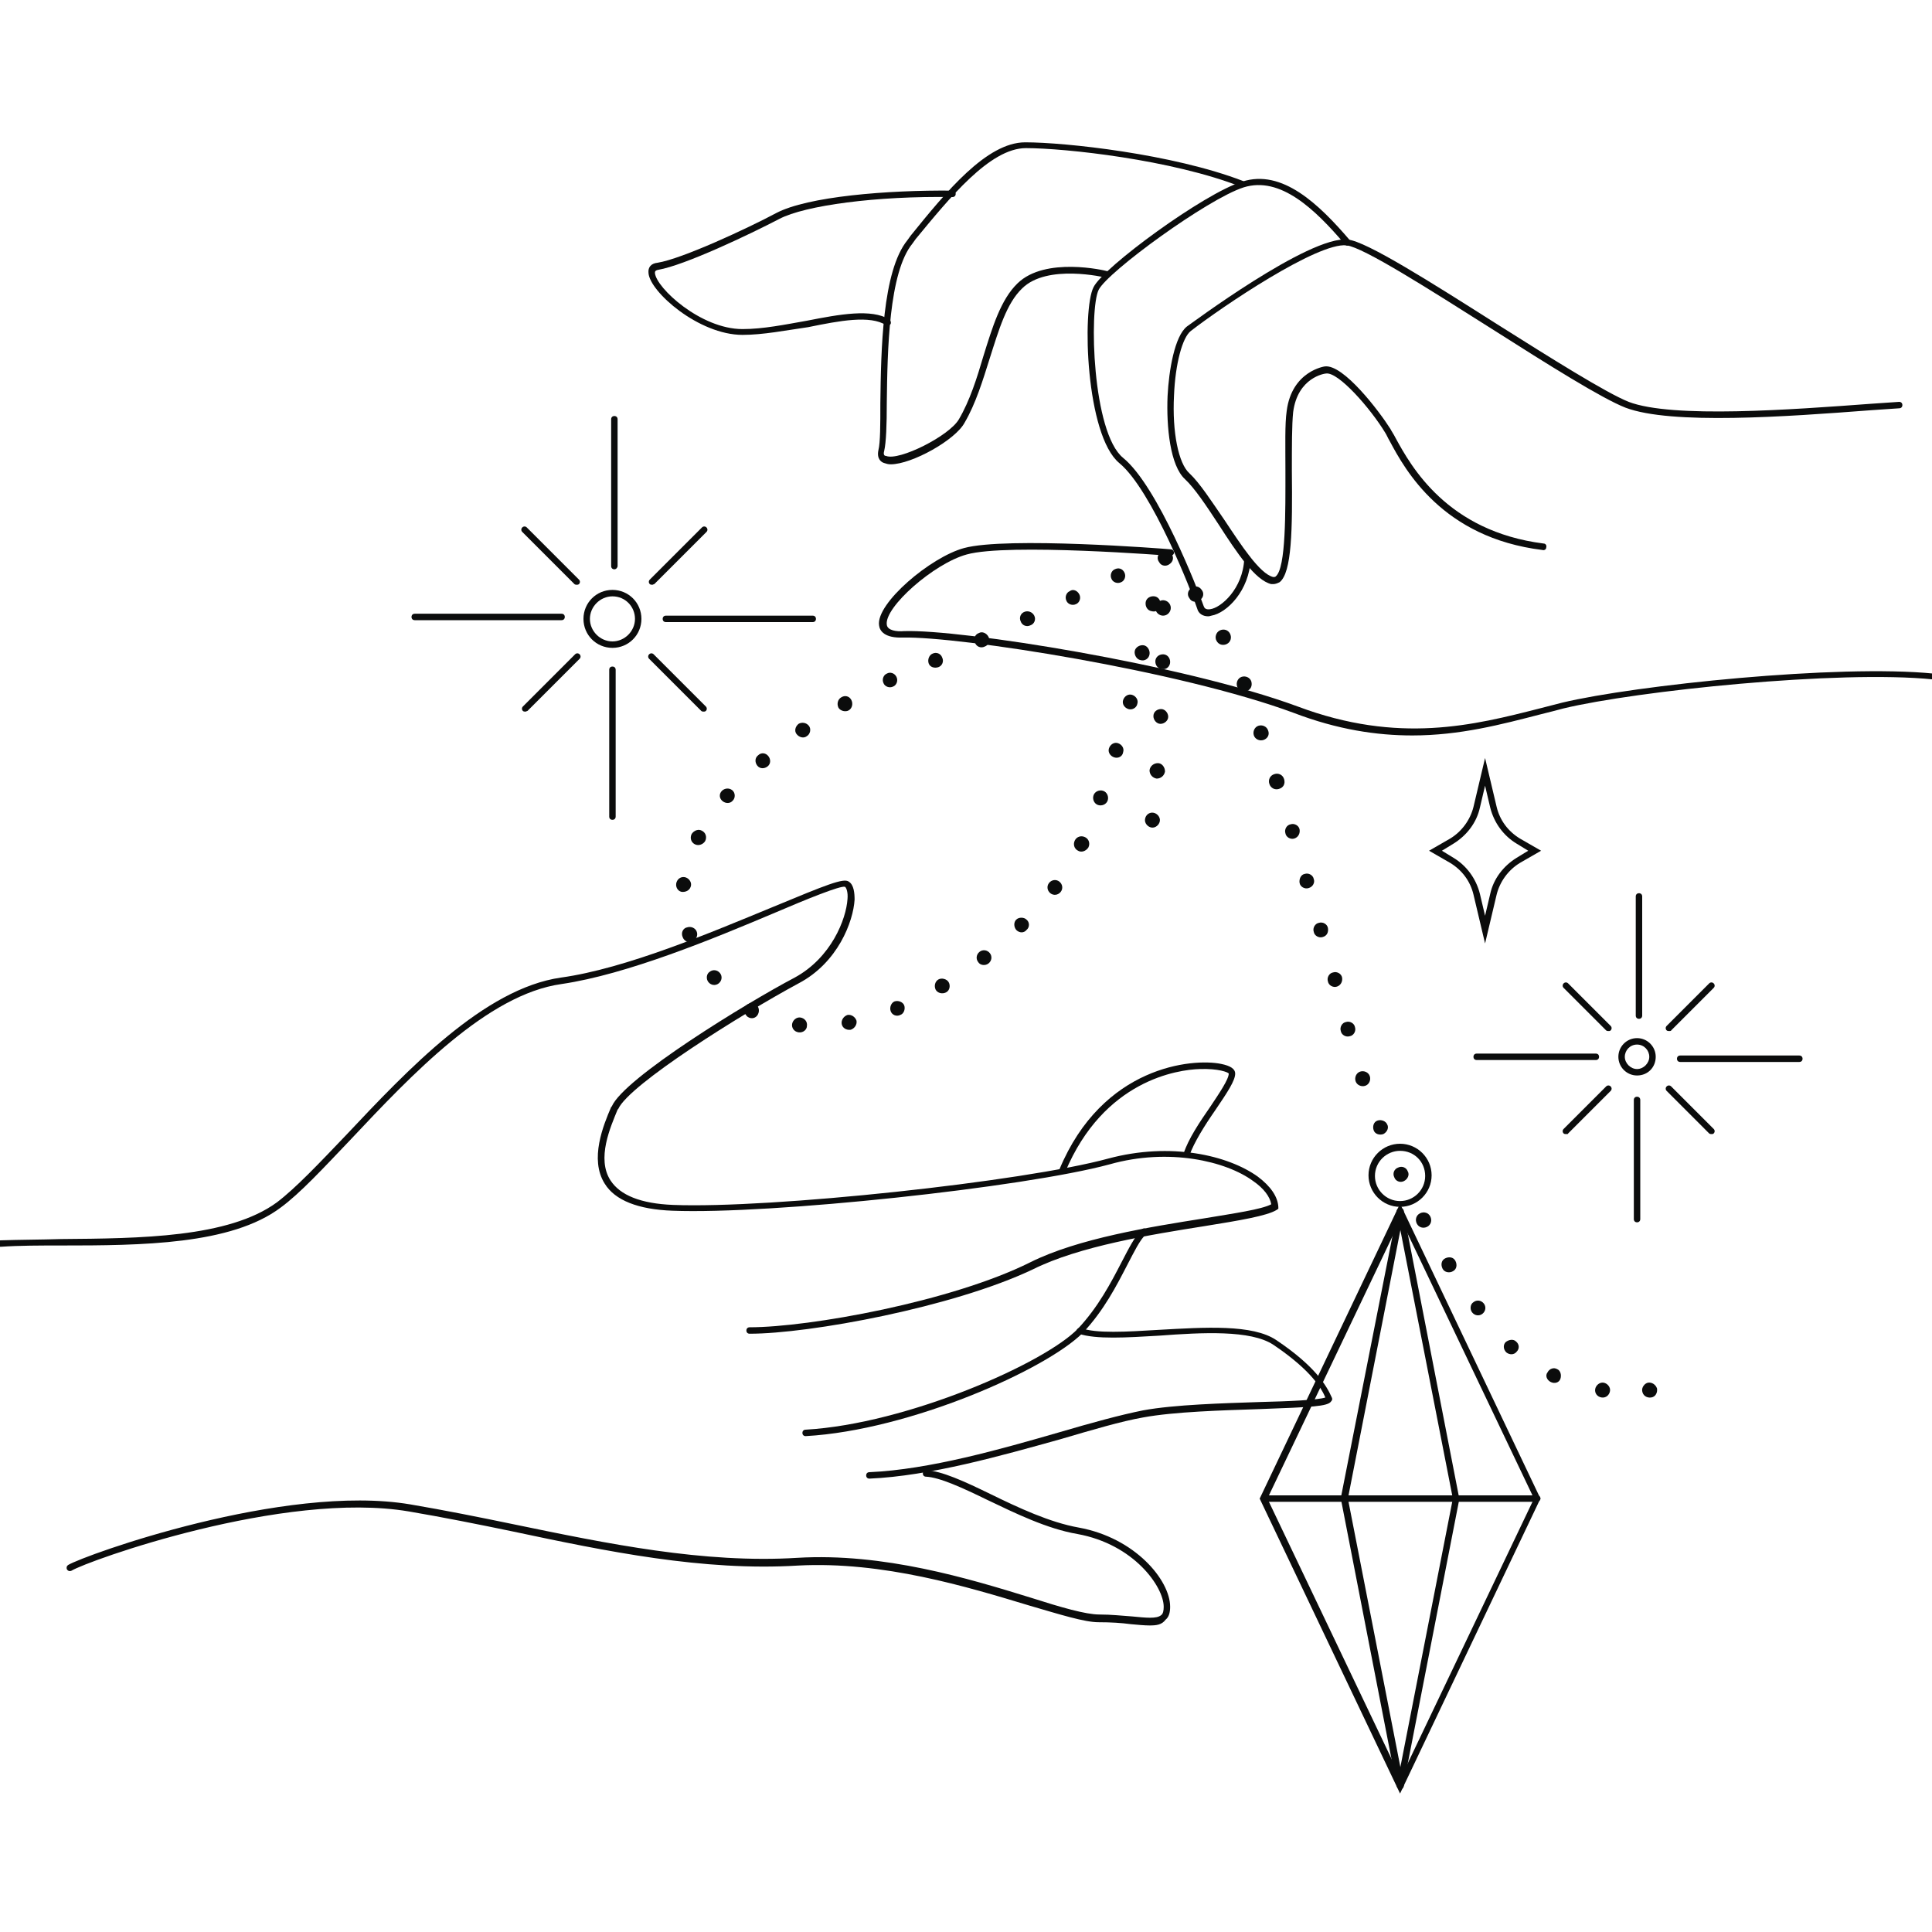 <?xml version="1.0" encoding="utf-8"?>
<!-- Generator: Adobe Illustrator 26.3.1, SVG Export Plug-In . SVG Version: 6.00 Build 0)  -->
<svg version="1.1" id="Calque_1" xmlns="http://www.w3.org/2000/svg" xmlns:xlink="http://www.w3.org/1999/xlink" x="0px" y="0px"
	 viewBox="0 0 300 300" style="enable-background:new 0 0 300 300;" xml:space="preserve">
<style type="text/css">
	.st0{fill:#0B0C0C;}
	.st1{fill:none;}
</style>
<g>
	<g>
		<g>
			<path class="st0" d="M217.4,278.5l-21.8-45.8l0.1-0.2l21.7-45.6l21.8,45.8l-0.1,0.2L217.4,278.5z M196.8,232.7l20.7,43.4
				l20.7-43.4l-20.7-43.4L196.8,232.7z"/>
			<path class="st0" d="M238.7,233.2h-42.4c-0.3,0-0.5-0.2-0.5-0.5s0.2-0.5,0.5-0.5h42.4c0.3,0,0.5,0.2,0.5,0.5
				S238.9,233.2,238.7,233.2z"/>
			<path class="st0" d="M217.4,277.8c-0.2,0-0.4-0.2-0.5-0.4l-8.7-44.7l0-0.1L217,188c0.1-0.3,0.3-0.5,0.6-0.4
				c0.3,0.1,0.4,0.3,0.4,0.6l-8.7,44.5l8.7,44.5C218,277.5,217.8,277.8,217.4,277.8C217.5,277.8,217.5,277.8,217.4,277.8z"/>
			<path class="st0" d="M217.4,277.8C217.4,277.8,217.4,277.8,217.4,277.8c-0.4-0.1-0.5-0.3-0.5-0.6l8.7-44.5l-8.7-44.5
				c-0.1-0.3,0.1-0.5,0.4-0.6c0.3-0.1,0.5,0.1,0.6,0.4l8.7,44.7l0,0.1l-8.7,44.6C217.9,277.7,217.7,277.8,217.4,277.8z"/>
		</g>
		<path class="st0" d="M217.4,187.4c-2.7,0-4.9-2.2-4.9-4.9s2.2-4.9,4.9-4.9s4.9,2.2,4.9,4.9S220.1,187.4,217.4,187.4z M217.4,178.7
			c-2.1,0-3.9,1.7-3.9,3.9c0,2.1,1.7,3.9,3.9,3.9c2.1,0,3.9-1.7,3.9-3.9C221.3,180.4,219.6,178.7,217.4,178.7z"/>
	</g>
	<g>
		<path class="st0" d="M219.3,114.2c-5.5,0-11.6-0.9-18.4-3.5c-17.8-6.6-52-11.9-60.7-11.7c-2.8,0.1-3.6-1-3.7-1.9
			c-0.5-3.4,8-10.6,13.2-12c6.6-1.8,31.1,0.1,32.1,0.2c0.3,0,0.5,0.3,0.5,0.5c0,0.3-0.3,0.5-0.5,0.5c-0.3,0-25.3-2-31.7-0.2
			c-5.1,1.4-12.8,8.2-12.4,10.9c0.1,0.9,1.5,1.1,2.7,1c8.7-0.3,43.2,5.1,61.1,11.7c15.7,5.9,27.4,2.9,37.6,0.3
			c1.2-0.3,2.3-0.6,3.5-0.9c11.3-2.7,42.9-6,57.7-4.5c0.3,0,0.5,0.3,0.4,0.5c0,0.3-0.3,0.5-0.5,0.4c-14.7-1.5-46.2,1.8-57.4,4.5
			c-1.1,0.3-2.3,0.6-3.5,0.9C233.1,112.5,226.7,114.2,219.3,114.2z"/>
		<path class="st0" d="M197.7,90.7c-0.1,0-0.2,0-0.3,0c-2.5-0.6-5.3-4.8-8.2-9.3c-1.9-2.9-3.7-5.6-5.2-7c-2.3-2.1-2.9-8.1-2.7-12.9
			c0.2-4,1.1-9.3,3-10.8c0.2-0.1,19-14.2,25-13.5c2.9,0.3,12.7,6.5,23.1,13.1c8.4,5.3,17,10.7,20.5,12.1c6.8,2.6,25.4,1.2,37.6,0.3
			c1.6-0.1,3.1-0.2,4.4-0.3c0.3,0,0.5,0.2,0.5,0.5c0,0.3-0.2,0.5-0.5,0.5c-1.4,0.1-2.9,0.2-4.4,0.3c-13.1,1-31,2.3-38.1-0.4
			c-3.6-1.4-11.9-6.6-20.7-12.2c-9.8-6.2-20-12.7-22.6-13c-4.5-0.5-19.3,9.5-24.2,13.3c-1.3,1-2.4,5.1-2.6,10
			c-0.3,5.7,0.7,10.6,2.4,12.1c1.6,1.5,3.4,4.3,5.4,7.2c2.6,3.9,5.5,8.4,7.6,8.9c0.2,0,0.3,0,0.4-0.1c1.6-1.3,1.5-10.1,1.5-16.5
			c0-3.7-0.1-7.2,0.2-9.2c0.8-6.2,5.9-6.9,5.9-6.9c2.9-0.4,8.5,7,10.2,9.7c0.2,0.4,0.5,0.8,0.8,1.4c2.4,4.4,8,14.5,23,16.4
			c0.3,0,0.5,0.3,0.4,0.6c0,0.3-0.3,0.5-0.6,0.4c-15.5-1.9-21.3-12.4-23.7-16.9c-0.3-0.5-0.5-1-0.7-1.3c-2.3-3.8-7.3-9.5-9.2-9.2
			c-0.2,0-4.4,0.6-5.1,6c-0.2,1.9-0.2,5.4-0.2,9.1c0.1,9.2,0,15.8-1.9,17.3C198.3,90.6,198,90.7,197.7,90.7z"/>
		<path class="st0" d="M187.6,95.7c-0.8,0-1.5-0.4-1.7-1.2c-0.7-2.2-7-18.4-12.1-22.6c-5.2-4.3-5.8-23.8-4-27.3
			c1.5-3.1,17.2-14.6,23.1-16.4c6.2-2,11.9,3.5,16.7,9.1c0.2,0.2,0.2,0.5-0.1,0.7c-0.2,0.2-0.5,0.2-0.7-0.1
			c-4.6-5.4-10-10.6-15.7-8.8c-5.6,1.8-21.1,13.1-22.5,15.9c-1.5,3-1,22.2,3.8,26.1c5.4,4.4,11.7,20.7,12.5,23
			c0.1,0.3,0.3,0.6,1,0.5c1.7-0.2,5.1-3.2,5.3-7.8c0-0.3,0.2-0.5,0.5-0.5c0.3,0,0.5,0.2,0.5,0.5c-0.2,4.9-3.7,8.4-6.1,8.8
			C187.8,95.7,187.7,95.7,187.6,95.7z"/>
		<path class="st0" d="M138.3,72.1c-0.4,0-0.7-0.1-1-0.2c-0.4-0.1-1.2-0.6-0.9-2c0.3-1.2,0.3-4,0.3-7.3c0.1-8.2,0.3-20.5,4.2-25.3
			l0.5-0.7c5.5-6.8,11.8-14.5,17.8-14.5c6.2,0,22.9,1.8,33.8,6c0.3,0.1,0.4,0.4,0.3,0.6s-0.4,0.4-0.6,0.3c-10.7-4.2-27.3-6-33.4-6
			c-5.6,0-11.9,7.8-17.1,14.1l-0.5,0.7c-3.7,4.5-3.9,16.7-4,24.7c0,3.5-0.1,6.2-0.4,7.5c-0.2,0.7,0.1,0.8,0.3,0.8
			c2,0.8,9.8-3.1,11.3-5.7c1.7-2.9,2.8-6.4,3.8-9.8c1.4-4.5,2.7-8.8,5.3-11.3c4.3-4.2,13.6-2,13.9-1.9c0.3,0.1,0.4,0.3,0.4,0.6
			c-0.1,0.3-0.3,0.4-0.6,0.4c-0.1,0-9.1-2.2-13,1.7c-2.4,2.3-3.6,6.4-5,10.8c-1.1,3.5-2.2,7.1-3.9,10
			C148.4,68.3,141.6,72.1,138.3,72.1z"/>
		<path class="st0" d="M115.3,52c-6.8,0-14.4-6.7-14.6-9.6c-0.1-0.9,0.4-1.5,1.4-1.6c3.8-0.6,14.1-5.4,18.4-7.7
			c4.9-2.6,17.3-3.6,27.4-3.5c0.3,0,0.5,0.2,0.5,0.5c0,0.3-0.2,0.5-0.5,0.5c0,0,0,0,0,0c-11.8-0.2-22.9,1.3-26.9,3.4
			c-4.6,2.4-14.7,7.2-18.8,7.9c-0.5,0.1-0.5,0.3-0.5,0.5c0.2,2.3,7.1,8.7,13.6,8.7c3.2,0,6.6-0.7,10-1.3c5.1-1,10-1.9,12.8-0.2
			c0.2,0.1,0.3,0.5,0.2,0.7c-0.1,0.2-0.5,0.3-0.7,0.2c-2.5-1.6-7.2-0.7-12.1,0.3C122,51.3,118.5,52,115.3,52z"/>
	</g>
	<g>
		<g>
			<path class="st0" d="M257.3,215.6c0.1,0.6-0.2,1.3-0.9,1.4c-0.7,0.1-1.3-0.3-1.4-1c-0.1-0.6,0.4-1.2,0.9-1.3
				C256.5,214.6,257.1,215,257.3,215.6z"/>
			<path class="st0" d="M250,216c-0.1,0.6-0.6,1.1-1.3,1c-0.7-0.1-1.1-0.7-1-1.3c0.1-0.6,0.7-1.1,1.3-1
				C249.6,214.8,250.1,215.4,250,216z"/>
			<path class="st0" d="M242.3,214.1c-0.2,0.6-0.9,0.8-1.5,0.5c-0.6-0.3-0.9-1-0.5-1.5c0.3-0.6,1-0.8,1.5-0.5
				C242.3,212.8,242.5,213.5,242.3,214.1z"/>
			<path class="st0" d="M235.5,209.9c-0.4,0.5-1.1,0.5-1.6,0.1c-0.5-0.5-0.5-1.2-0.1-1.6c0.5-0.4,1.2-0.5,1.6-0.1
				C235.9,208.7,236,209.4,235.5,209.9z"/>
			<path class="st0" d="M230.2,204c-0.5,0.4-1.2,0.3-1.6-0.2c-0.4-0.5-0.3-1.3,0.2-1.6c0.5-0.4,1.2-0.3,1.6,0.2
				C230.8,202.9,230.7,203.6,230.2,204z"/>
			<path class="st0" d="M225.6,197.4c-0.5,0.3-1.3,0.2-1.6-0.4c-0.3-0.6-0.2-1.3,0.4-1.6c0.6-0.3,1.3-0.2,1.6,0.4
				C226.3,196.4,226.2,197.1,225.6,197.4z"/>
			<path class="st0" d="M221.6,190.5c-0.6,0.3-1.3,0.1-1.6-0.5c-0.3-0.6-0.1-1.3,0.5-1.6c0.6-0.3,1.3-0.1,1.6,0.5
				C222.4,189.5,222.2,190.2,221.6,190.5z"/>
			<path class="st0" d="M218,183.4c-0.6,0.3-1.3,0-1.5-0.6c-0.3-0.6,0-1.3,0.6-1.5c0.6-0.3,1.3,0,1.5,0.6
				C218.9,182.4,218.6,183.1,218,183.4z"/>
			<path class="st0" d="M214.8,176.1c-0.6,0.2-1.3,0-1.5-0.6c-0.2-0.6,0-1.3,0.6-1.5c0.6-0.2,1.3,0.1,1.5,0.6
				C215.7,175.1,215.4,175.8,214.8,176.1z"/>
			<path class="st0" d="M212,168.6c-0.6,0.2-1.3-0.1-1.5-0.7c-0.2-0.6,0.1-1.3,0.7-1.5c0.6-0.2,1.3,0.1,1.5,0.7
				C212.9,167.7,212.6,168.4,212,168.6z"/>
			<path class="st0" d="M209.6,160.9c-0.6,0.2-1.3-0.2-1.4-0.8c-0.2-0.6,0.2-1.3,0.8-1.4c0.6-0.2,1.3,0.2,1.4,0.8
				C210.6,160.1,210.2,160.8,209.6,160.9z"/>
			<path class="st0" d="M207.6,153.2c-0.6,0.2-1.3-0.2-1.4-0.8c-0.2-0.6,0.2-1.3,0.8-1.4c0.6-0.2,1.3,0.2,1.4,0.8
				C208.5,152.4,208.2,153,207.6,153.2z"/>
			<path class="st0" d="M205.4,145.5c-0.6,0.2-1.3-0.2-1.4-0.8c-0.2-0.6,0.2-1.3,0.8-1.4c0.6-0.2,1.3,0.2,1.4,0.8
				S206.1,145.3,205.4,145.5z"/>
			<path class="st0" d="M203.2,137.9c-0.6,0.2-1.3-0.2-1.4-0.8s0.2-1.3,0.8-1.4c0.6-0.2,1.3,0.2,1.4,0.8
				C204.2,137,203.9,137.7,203.2,137.9z"/>
			<path class="st0" d="M201,130.2c-0.6,0.2-1.3-0.2-1.4-0.8c-0.2-0.6,0.2-1.3,0.8-1.4c0.6-0.2,1.3,0.2,1.4,0.8
				C201.9,129.4,201.6,130,201,130.2z"/>
			<path class="st0" d="M198.6,122.5c-0.6,0.2-1.3-0.1-1.5-0.8c-0.2-0.6,0.1-1.3,0.8-1.5c0.6-0.2,1.3,0.1,1.5,0.8
				C199.6,121.7,199.3,122.3,198.6,122.5z"/>
			<path class="st0" d="M196.2,114.9c-0.6,0.2-1.3-0.1-1.5-0.7c-0.2-0.6,0.1-1.3,0.7-1.5c0.6-0.2,1.3,0.1,1.5,0.7
				C197.2,114.1,196.8,114.7,196.2,114.9z"/>
			<path class="st0" d="M193.6,107.3c-0.6,0.2-1.3-0.1-1.5-0.7c-0.2-0.6,0.1-1.3,0.7-1.5c0.6-0.2,1.3,0.1,1.5,0.7
				C194.5,106.5,194.2,107.1,193.6,107.3z"/>
			<path class="st0" d="M190.5,100c-0.6,0.3-1.3,0.1-1.6-0.5c-0.3-0.5-0.1-1.3,0.5-1.6c0.6-0.3,1.3-0.1,1.6,0.5
				C191.3,99,191.1,99.7,190.5,100z"/>
			<path class="st0" d="M186.3,93.2c-0.5,0.4-1.3,0.3-1.6-0.3c-0.4-0.5-0.3-1.2,0.3-1.6c0.5-0.4,1.2-0.3,1.6,0.3
				C187,92.1,186.9,92.8,186.3,93.2z"/>
			<path class="st0" d="M181.6,87.6c-0.5,0.4-1.3,0.3-1.6-0.3c-0.4-0.5-0.3-1.2,0.3-1.6c0.5-0.4,1.2-0.3,1.6,0.3
				C182.3,86.5,182.2,87.2,181.6,87.6z"/>
			<path class="st0" d="M180.6,93.2c0.6,0,1.2,0.5,1.2,1.2c0,0.6-0.5,1.2-1.2,1.2c-0.6,0-1.2-0.5-1.2-1.2
				C179.5,93.7,180,93.2,180.6,93.2z"/>
			<path class="st0" d="M180.6,101.6c0.6,0,1.1,0.5,1.1,1.2c0,0.6-0.5,1.2-1.2,1.1c-0.6,0-1.1-0.5-1.1-1.2
				C179.4,102.1,179.9,101.6,180.6,101.6z"/>
			<path class="st0" d="M180.3,110.1c0.6,0,1.1,0.6,1.1,1.2c0,0.6-0.6,1.1-1.2,1.1c-0.6,0-1.1-0.6-1.1-1.2
				C179.1,110.5,179.7,110.1,180.3,110.1z"/>
			<path class="st0" d="M179.8,118.5c0.6,0,1.1,0.6,1.1,1.3c-0.1,0.6-0.6,1.1-1.3,1.1c-0.6-0.1-1.1-0.6-1.1-1.3
				C178.6,118.9,179.2,118.5,179.8,118.5z"/>
			<path class="st0" d="M179.1,126.2c0.6,0.1,1.1,0.7,1,1.3c-0.1,0.6-0.7,1.1-1.3,1c-0.6-0.1-1.1-0.7-1-1.3
				C177.9,126.5,178.5,126.1,179.1,126.2z"/>
		</g>
		<g>
			<path class="st0" d="M174.6,88.9c0.3,0.6,0,1.3-0.5,1.5c-0.6,0.3-1.3,0-1.5-0.5c-0.3-0.6,0-1.3,0.5-1.5
				C173.7,88.1,174.3,88.3,174.6,88.9z"/>
			<path class="st0" d="M167.6,92.3c0.3,0.6,0,1.3-0.5,1.5c-0.6,0.3-1.3,0-1.5-0.5c-0.3-0.6,0-1.3,0.5-1.5
				C166.6,91.4,167.3,91.7,167.6,92.3z"/>
			<path class="st0" d="M160.6,95.6c0.3,0.6,0,1.3-0.6,1.5c-0.6,0.3-1.3,0-1.5-0.6c-0.3-0.6,0-1.3,0.6-1.5
				C159.6,94.8,160.3,95,160.6,95.6z"/>
			<path class="st0" d="M153.5,98.9c0.3,0.6,0,1.3-0.6,1.5c-0.6,0.3-1.3,0-1.5-0.6c-0.3-0.6,0-1.3,0.6-1.5
				C152.5,98,153.2,98.3,153.5,98.9z"/>
			<path class="st0" d="M146.3,102.1c0.3,0.6,0,1.3-0.6,1.5c-0.6,0.2-1.3,0-1.5-0.6c-0.2-0.6,0.1-1.3,0.6-1.5
				C145.4,101.2,146.1,101.5,146.3,102.1z"/>
			<path class="st0" d="M139.2,105.1c0.3,0.6,0,1.3-0.5,1.5c-0.6,0.3-1.3,0-1.5-0.5c-0.3-0.6,0-1.3,0.5-1.5
				C138.2,104.3,138.9,104.5,139.2,105.1z"/>
			<path class="st0" d="M132.2,108.7c0.3,0.6,0.1,1.3-0.4,1.6c-0.5,0.3-1.3,0.1-1.6-0.4c-0.3-0.6-0.1-1.3,0.4-1.6
				C131.2,107.9,131.9,108.1,132.2,108.7z"/>
			<path class="st0" d="M125.6,112.7c0.4,0.5,0.2,1.3-0.3,1.6c-0.5,0.4-1.2,0.2-1.6-0.3c-0.4-0.5-0.2-1.2,0.3-1.6
				C124.5,112.1,125.2,112.2,125.6,112.7z"/>
			<path class="st0" d="M119.3,117.4c0.4,0.5,0.4,1.2-0.1,1.6c-0.5,0.4-1.2,0.4-1.6-0.1c-0.4-0.5-0.4-1.2,0.1-1.6
				C118.2,116.8,118.9,116.9,119.3,117.4z"/>
			<path class="st0" d="M113.7,122.7c0.5,0.4,0.5,1.2,0.1,1.6c-0.4,0.5-1.1,0.5-1.6,0.1c-0.5-0.4-0.6-1.1-0.1-1.6
				C112.5,122.4,113.2,122.3,113.7,122.7z"/>
			<path class="st0" d="M109,129c0.6,0.3,0.8,1,0.5,1.6c-0.3,0.5-1,0.8-1.6,0.5s-0.8-1-0.5-1.6C107.8,128.9,108.5,128.7,109,129z"/>
			<path class="st0" d="M106.3,136.2c0.6,0.1,1.1,0.7,1,1.3c-0.1,0.6-0.6,1-1.3,1c-0.6,0-1.1-0.6-1-1.3
				C105.1,136.6,105.6,136.1,106.3,136.2z"/>
			<path class="st0" d="M106.7,144c0.6-0.2,1.3,0.1,1.5,0.7c0.2,0.6-0.1,1.2-0.7,1.5c-0.6,0.3-1.3-0.1-1.5-0.7
				C105.7,144.8,106.1,144.1,106.7,144z"/>
			<path class="st0" d="M110.2,150.9c0.5-0.4,1.2-0.3,1.6,0.2c0.4,0.5,0.3,1.2-0.2,1.6c-0.5,0.4-1.2,0.3-1.6-0.2
				S109.7,151.2,110.2,150.9z"/>
			<path class="st0" d="M115.7,156.3c0.4-0.5,1.1-0.7,1.6-0.4c0.5,0.3,0.7,1,0.4,1.6c-0.3,0.6-1,0.8-1.6,0.4
				C115.6,157.5,115.4,156.8,115.7,156.3z"/>
			<path class="st0" d="M123,159c0.1-0.6,0.7-1.1,1.3-1c0.6,0.1,1.1,0.6,1,1.3c0,0.6-0.6,1.1-1.3,1C123.3,160.2,122.9,159.6,123,159
				z"/>
			<path class="st0" d="M130.7,159c-0.1-0.6,0.3-1.2,0.9-1.4c0.6-0.1,1.2,0.3,1.4,0.9c0.1,0.6-0.3,1.2-0.9,1.4
				C131.4,160,130.8,159.6,130.7,159z"/>
			<path class="st0" d="M138.3,157c-0.2-0.6,0.1-1.3,0.6-1.5c0.6-0.2,1.3,0.1,1.5,0.6s0,1.3-0.6,1.5
				C139.2,157.9,138.5,157.6,138.3,157z"/>
			<path class="st0" d="M145.3,153.7c-0.3-0.6-0.1-1.3,0.4-1.6c0.5-0.3,1.3-0.1,1.6,0.4c0.3,0.5,0.2,1.3-0.4,1.6
				C146.3,154.4,145.6,154.2,145.3,153.7z"/>
			<path class="st0" d="M151.9,149.4c-0.4-0.5-0.3-1.2,0.2-1.6c0.5-0.4,1.2-0.3,1.6,0.2c0.4,0.5,0.3,1.2-0.2,1.6
				C153,150,152.2,149.9,151.9,149.4z"/>
			<path class="st0" d="M157.8,144.4c-0.4-0.5-0.4-1.2,0-1.6c0.4-0.4,1.2-0.4,1.6,0c0.5,0.4,0.5,1.2,0,1.6
				C159,144.9,158.3,144.9,157.8,144.4z"/>
			<path class="st0" d="M163.1,138.7c-0.5-0.4-0.6-1.1-0.2-1.6c0.4-0.5,1.1-0.6,1.6-0.2c0.5,0.4,0.6,1.1,0.2,1.6
				C164.3,139,163.6,139.1,163.1,138.7z"/>
			<path class="st0" d="M167.4,132.1c-0.6-0.3-0.8-1-0.5-1.6c0.3-0.6,1-0.8,1.6-0.5c0.6,0.3,0.8,1,0.5,1.6
				C168.6,132.2,167.9,132.4,167.4,132.1z"/>
			<path class="st0" d="M170.5,125c-0.6-0.2-0.9-0.9-0.7-1.5c0.2-0.6,0.9-0.9,1.5-0.7c0.6,0.2,0.9,0.9,0.7,1.5
				C171.8,124.9,171.1,125.2,170.5,125z"/>
			<path class="st0" d="M173,117.6c-0.6-0.2-1-0.8-0.8-1.4c0.2-0.6,0.8-1,1.4-0.8s1,0.8,0.8,1.4C174.3,117.5,173.6,117.8,173,117.6z
				"/>
			<path class="st0" d="M175.2,110.1c-0.6-0.2-1-0.8-0.8-1.4c0.2-0.6,0.8-1,1.4-0.8c0.6,0.2,1,0.8,0.8,1.4
				C176.5,109.9,175.8,110.3,175.2,110.1z"/>
			<path class="st0" d="M177.1,102.5c-0.6-0.1-1-0.8-0.9-1.4c0.1-0.6,0.8-1,1.4-0.9c0.6,0.1,1,0.8,0.9,1.4
				C178.4,102.3,177.7,102.7,177.1,102.5z"/>
			<path class="st0" d="M178.8,94.9c-0.6-0.1-1-0.7-0.9-1.4c0.1-0.6,0.7-1,1.4-0.9c0.6,0.1,1,0.7,0.9,1.4
				C180.1,94.7,179.5,95.1,178.8,94.9z"/>
		</g>
	</g>
	<g>
		<path class="st0" d="M230.6,146.5l-1.8-7.6c-0.5-2.1-1.8-3.8-3.6-4.9l-3.3-1.9l3.3-1.9c1.8-1.1,3.1-2.9,3.6-4.9l1.8-7.6l1.8,7.6
			c0.5,2.1,1.8,3.8,3.6,4.9l3.3,1.9L236,134c-1.8,1.1-3.1,2.9-3.6,4.9L230.6,146.5z M223.9,132.1l1.8,1.1c2,1.2,3.5,3.2,4.1,5.6
			l0.8,3.4l0.8-3.4c0.5-2.3,2-4.3,4.1-5.6l1.8-1.1l-1.8-1.1c-2-1.2-3.5-3.2-4.1-5.6l-0.8-3.4l-0.8,3.4c-0.5,2.3-2,4.3-4.1,5.6
			L223.9,132.1z"/>
		<g>
			<path class="st0" d="M95.4,88.4c-0.3,0-0.5-0.2-0.5-0.5V65.1c0-0.3,0.2-0.5,0.5-0.5s0.5,0.2,0.5,0.5v22.8
				C95.9,88.1,95.7,88.4,95.4,88.4z"/>
			<path class="st0" d="M126.2,96.6h-22.8c-0.3,0-0.5-0.2-0.5-0.5s0.2-0.5,0.5-0.5h22.8c0.3,0,0.5,0.2,0.5,0.5
				S126.5,96.6,126.2,96.6z"/>
			<path class="st0" d="M95.1,127.3c-0.3,0-0.5-0.2-0.5-0.5V104c0-0.3,0.2-0.5,0.5-0.5s0.5,0.2,0.5,0.5v22.8
				C95.6,127.1,95.4,127.3,95.1,127.3z"/>
			<path class="st0" d="M87.2,96.3H64.4c-0.3,0-0.5-0.2-0.5-0.5s0.2-0.5,0.5-0.5h22.8c0.3,0,0.5,0.2,0.5,0.5S87.5,96.3,87.2,96.3z"
				/>
			<path class="st0" d="M101.3,90.8c-0.1,0-0.3,0-0.4-0.1c-0.2-0.2-0.2-0.5,0-0.7l8.1-8.1c0.2-0.2,0.5-0.2,0.7,0s0.2,0.5,0,0.7
				l-8.1,8.1C101.5,90.7,101.4,90.8,101.3,90.8z"/>
			<path class="st0" d="M109.3,110.5c-0.1,0-0.3,0-0.4-0.1l-8.1-8.1c-0.2-0.2-0.2-0.5,0-0.7s0.5-0.2,0.7,0l8.1,8.1
				c0.2,0.2,0.2,0.5,0,0.7C109.6,110.4,109.5,110.5,109.3,110.5z"/>
			<path class="st0" d="M81.6,110.5c-0.1,0-0.3,0-0.4-0.1c-0.2-0.2-0.2-0.5,0-0.7l8.1-8.1c0.2-0.2,0.5-0.2,0.7,0s0.2,0.5,0,0.7
				l-8.1,8.1C81.8,110.4,81.7,110.5,81.6,110.5z"/>
			<path class="st0" d="M89.6,90.8c-0.1,0-0.3,0-0.4-0.1l-8.1-8.1c-0.2-0.2-0.2-0.5,0-0.7s0.5-0.2,0.7,0l8.1,8.1
				c0.2,0.2,0.2,0.5,0,0.7C89.9,90.7,89.8,90.8,89.6,90.8z"/>
			<path class="st0" d="M95.1,100.6c-2.5,0-4.5-2-4.5-4.5s2-4.5,4.5-4.5s4.5,2,4.5,4.5S97.6,100.6,95.1,100.6z M95.1,92.6
				c-1.9,0-3.5,1.6-3.5,3.5s1.6,3.5,3.5,3.5c1.9,0,3.5-1.6,3.5-3.5S97.1,92.6,95.1,92.6z"/>
		</g>
		<g>
			<path class="st0" d="M254.5,158.2c-0.3,0-0.5-0.2-0.5-0.5v-18.5c0-0.3,0.2-0.5,0.5-0.5s0.5,0.2,0.5,0.5v18.5
				C255,158,254.8,158.2,254.5,158.2z"/>
			<path class="st0" d="M279.4,164.9h-18.5c-0.3,0-0.5-0.2-0.5-0.5s0.2-0.5,0.5-0.5h18.5c0.3,0,0.5,0.2,0.5,0.5
				S279.7,164.9,279.4,164.9z"/>
			<path class="st0" d="M254.2,189.8c-0.3,0-0.5-0.2-0.5-0.5v-18.5c0-0.3,0.2-0.5,0.5-0.5s0.5,0.2,0.5,0.5v18.5
				C254.7,189.6,254.5,189.8,254.2,189.8z"/>
			<path class="st0" d="M247.8,164.6h-18.5c-0.3,0-0.5-0.2-0.5-0.5s0.2-0.5,0.5-0.5h18.5c0.3,0,0.5,0.2,0.5,0.5
				S248.1,164.6,247.8,164.6z"/>
			<path class="st0" d="M259.2,160.1c-0.1,0-0.3,0-0.4-0.1c-0.2-0.2-0.2-0.5,0-0.7l6.6-6.6c0.2-0.2,0.5-0.2,0.7,0s0.2,0.5,0,0.7
				l-6.6,6.6C259.5,160.1,259.3,160.1,259.2,160.1z"/>
			<path class="st0" d="M265.8,176.1c-0.1,0-0.3,0-0.4-0.1l-6.6-6.6c-0.2-0.2-0.2-0.5,0-0.7s0.5-0.2,0.7,0l6.6,6.6
				c0.2,0.2,0.2,0.5,0,0.7C266,176.1,265.9,176.1,265.8,176.1z"/>
			<path class="st0" d="M243.2,176.1c-0.1,0-0.3,0-0.4-0.1c-0.2-0.2-0.2-0.5,0-0.7l6.6-6.6c0.2-0.2,0.5-0.2,0.7,0s0.2,0.5,0,0.7
				l-6.6,6.6C243.5,176.1,243.4,176.1,243.2,176.1z"/>
			<path class="st0" d="M249.8,160.1c-0.1,0-0.3,0-0.4-0.1l-6.6-6.6c-0.2-0.2-0.2-0.5,0-0.7s0.5-0.2,0.7,0l6.6,6.6
				c0.2,0.2,0.2,0.5,0,0.7C250,160.1,249.9,160.1,249.8,160.1z"/>
			<path class="st0" d="M254.2,167c-1.6,0-2.9-1.3-2.9-2.9s1.3-2.9,2.9-2.9c1.6,0,2.9,1.3,2.9,2.9S255.9,167,254.2,167z
				 M254.2,162.2c-1.1,0-1.9,0.9-1.9,1.9s0.9,1.9,1.9,1.9s1.9-0.9,1.9-1.9S255.3,162.2,254.2,162.2z"/>
		</g>
	</g>
	<g>
		<path class="st1" d="M167.6,206.6c6,2.1,24-2.4,30.3,1.8c6.3,4.2,7.8,7.2,8.4,8.7c0.6,1.5-19,0.6-28.9,2.4
			c-9.8,1.8-28.1,9-42.5,9.6"/>
		<path class="st1" d="M0,192.8c13.8-0.6,33.6,1.2,43.2-6c9.6-7.2,27-32.4,43.8-34.8c16.8-2.4,42.6-16.2,44.4-15
			c1.8,1.2,0,10.8-7.8,15c-7.8,4.2-26.4,15.6-28.2,19.8c-1.8,4.2-6.6,15,9,15.6c15.6,0.6,54.6-3.6,67.8-7.2
			c13.2-3.6,25.5,1.9,25.8,7c-3.6,2.2-25.8,3.1-37.8,9.1c-12,6-34.2,10.2-43.8,10.2"/>
		<path class="st0" d="M116.4,207.1c-0.3,0-0.5-0.2-0.5-0.5s0.2-0.5,0.5-0.5c9.3,0,31.4-4,43.6-10.1c7.4-3.7,18.7-5.5,26.9-6.8
			c4.8-0.8,9-1.4,10.5-2.2c-0.2-1.2-1.2-2.5-2.8-3.6c-4.2-3.1-13.1-5.2-22.3-2.6c-13.3,3.6-52.6,7.8-67.9,7.2
			c-5.3-0.2-8.9-1.6-10.5-4.2c-2.4-3.8-0.2-9.1,1-11.9l0.1-0.1c1.9-4.4,20.8-16,28.4-20c5.7-3.1,8-9.1,8.2-12.2
			c0.1-1.1-0.2-1.8-0.4-1.9c-0.7-0.2-5.9,1.9-10.8,4c-9.7,4.1-23,9.6-33.2,11.1c-11.5,1.6-23.3,14.1-32.8,24.2
			c-4.2,4.4-7.8,8.3-10.8,10.5c-7.7,5.8-21.7,5.9-34.1,5.9c-3.3,0-6.5,0-9.4,0.2c-0.3,0-0.5-0.2-0.5-0.5s0.2-0.5,0.5-0.5
			c2.9-0.1,6.1-0.1,9.4-0.2c12.2-0.1,26-0.2,33.5-5.7c2.9-2.2,6.5-6,10.7-10.4c9.6-10.2,21.5-22.8,33.4-24.5c10.1-1.4,23.3-7,33-11
			c8.2-3.4,10.9-4.5,11.7-3.9c0.8,0.5,0.9,1.8,0.9,2.8c-0.2,3.4-2.6,9.8-8.7,13c-8.9,4.8-26.3,15.7-28,19.5l-0.1,0.1
			c-1.1,2.7-3.3,7.6-1.1,11c1.5,2.3,4.7,3.6,9.7,3.8c15.2,0.6,54.4-3.6,67.6-7.2c9.7-2.6,18.6-0.5,23.2,2.8c2,1.5,3.1,3.1,3.2,4.7
			l0,0.3l-0.3,0.2c-1.5,0.9-5.6,1.6-11.2,2.5c-8.2,1.3-19.4,3.1-26.6,6.7C148,203,125.7,207.1,116.4,207.1z"/>
		<path class="st0" d="M125.1,223c-0.3,0-0.5-0.2-0.5-0.5c0-0.3,0.2-0.5,0.5-0.5c15.7-0.9,37.1-10.3,42.3-15.7
			c3.1-3.3,5.1-7.1,6.7-10.2c1.2-2.3,2.1-4.1,3.2-5.2c0.2-0.2,0.5-0.2,0.7,0c0.2,0.2,0.2,0.5,0,0.7c-1,0.9-1.9,2.8-3,4.9
			c-1.6,3.1-3.6,7-6.8,10.4C162.6,212.6,141.3,222.1,125.1,223C125.1,223,125.1,223,125.1,223z"/>
		<path class="st0" d="M165,182.3c-0.1,0-0.1,0-0.2,0c-0.3-0.1-0.4-0.4-0.3-0.7c6.7-16.1,20.7-17.3,25.1-16.4
			c1.5,0.3,2.2,0.8,2.2,1.5c0,1.1-1.2,2.9-3.1,5.7c-1.6,2.3-3.3,5-4,7c-0.1,0.3-0.4,0.4-0.6,0.3c-0.3-0.1-0.4-0.4-0.3-0.6
			c0.7-2.2,2.5-4.9,4.1-7.2c1.4-2.1,2.9-4.3,2.9-5.2c-0.1-0.2-1.6-0.8-4.5-0.7c-3.4,0.1-14.9,1.7-20.9,16
			C165.4,182.2,165.2,182.3,165,182.3z"/>
		<path class="st0" d="M135,229.6c-0.3,0-0.5-0.2-0.5-0.5c0-0.3,0.2-0.5,0.5-0.5c9.3-0.4,20.5-3.6,29.5-6.2c5.1-1.5,9.5-2.7,13-3.4
			c4.9-0.9,12.4-1.1,18.3-1.3c4.2-0.1,8.9-0.3,10-0.7c-0.5-1.2-2-4.1-8.1-8.2c-3.5-2.3-11-1.9-17.7-1.4c-5.1,0.3-9.8,0.6-12.5-0.3
			c-0.3-0.1-0.4-0.4-0.3-0.6s0.4-0.4,0.6-0.3c2.4,0.9,7.1,0.6,12.1,0.3c7.2-0.4,14.6-0.9,18.3,1.6c6.1,4.1,7.8,7.1,8.6,8.9
			c0.1,0.2,0.1,0.4-0.1,0.6c-0.5,0.8-3.1,0.9-11,1.2c-5.9,0.2-13.3,0.4-18.2,1.3c-3.4,0.6-7.8,1.9-12.9,3.4
			C155.6,226,144.4,229.2,135,229.6C135,229.6,135,229.6,135,229.6z"/>
		<path class="st0" d="M178.5,252.4c-0.8,0-1.8-0.1-2.9-0.2c-1.5-0.2-3.1-0.3-5-0.3c-2.2,0-6-1.2-10.8-2.6
			c-9.6-2.9-22.7-6.9-35.9-6.2c-14.7,0.9-29.7-2.2-44.3-5.3c-5.3-1.1-10.8-2.2-16.1-3.1c-19.4-3.3-50,7.7-52.4,9.2
			c-0.2,0.1-0.5,0.1-0.7-0.2c-0.1-0.2-0.1-0.5,0.2-0.7c2.5-1.5,33.5-12.7,53.1-9.4c5.3,0.9,10.8,2,16.1,3.1c14.5,3,29.5,6.1,44,5.2
			c13.4-0.8,26.6,3.2,36.3,6.2c4.7,1.5,8.5,2.6,10.6,2.6c1.9,0,3.6,0.2,5.1,0.3c2.1,0.2,3.8,0.4,4.5-0.2c0.3-0.2,0.4-0.7,0.4-1.3
			c0-3.1-4.6-9.7-13.4-11.3c-4.7-0.8-9.6-3.2-14-5.3c-3.9-1.9-7.4-3.5-9.5-3.6c-0.3,0-0.5-0.2-0.5-0.5c0-0.3,0.2-0.5,0.5-0.5
			c0,0,0,0,0,0c2.4,0.1,5.9,1.7,10,3.7c4.3,2.1,9.2,4.4,13.7,5.2c8.8,1.6,14.2,8.2,14.2,12.3c0,0.9-0.2,1.6-0.7,2
			C180.4,252.3,179.6,252.4,178.5,252.4z"/>
	</g>
</g>
</svg>
